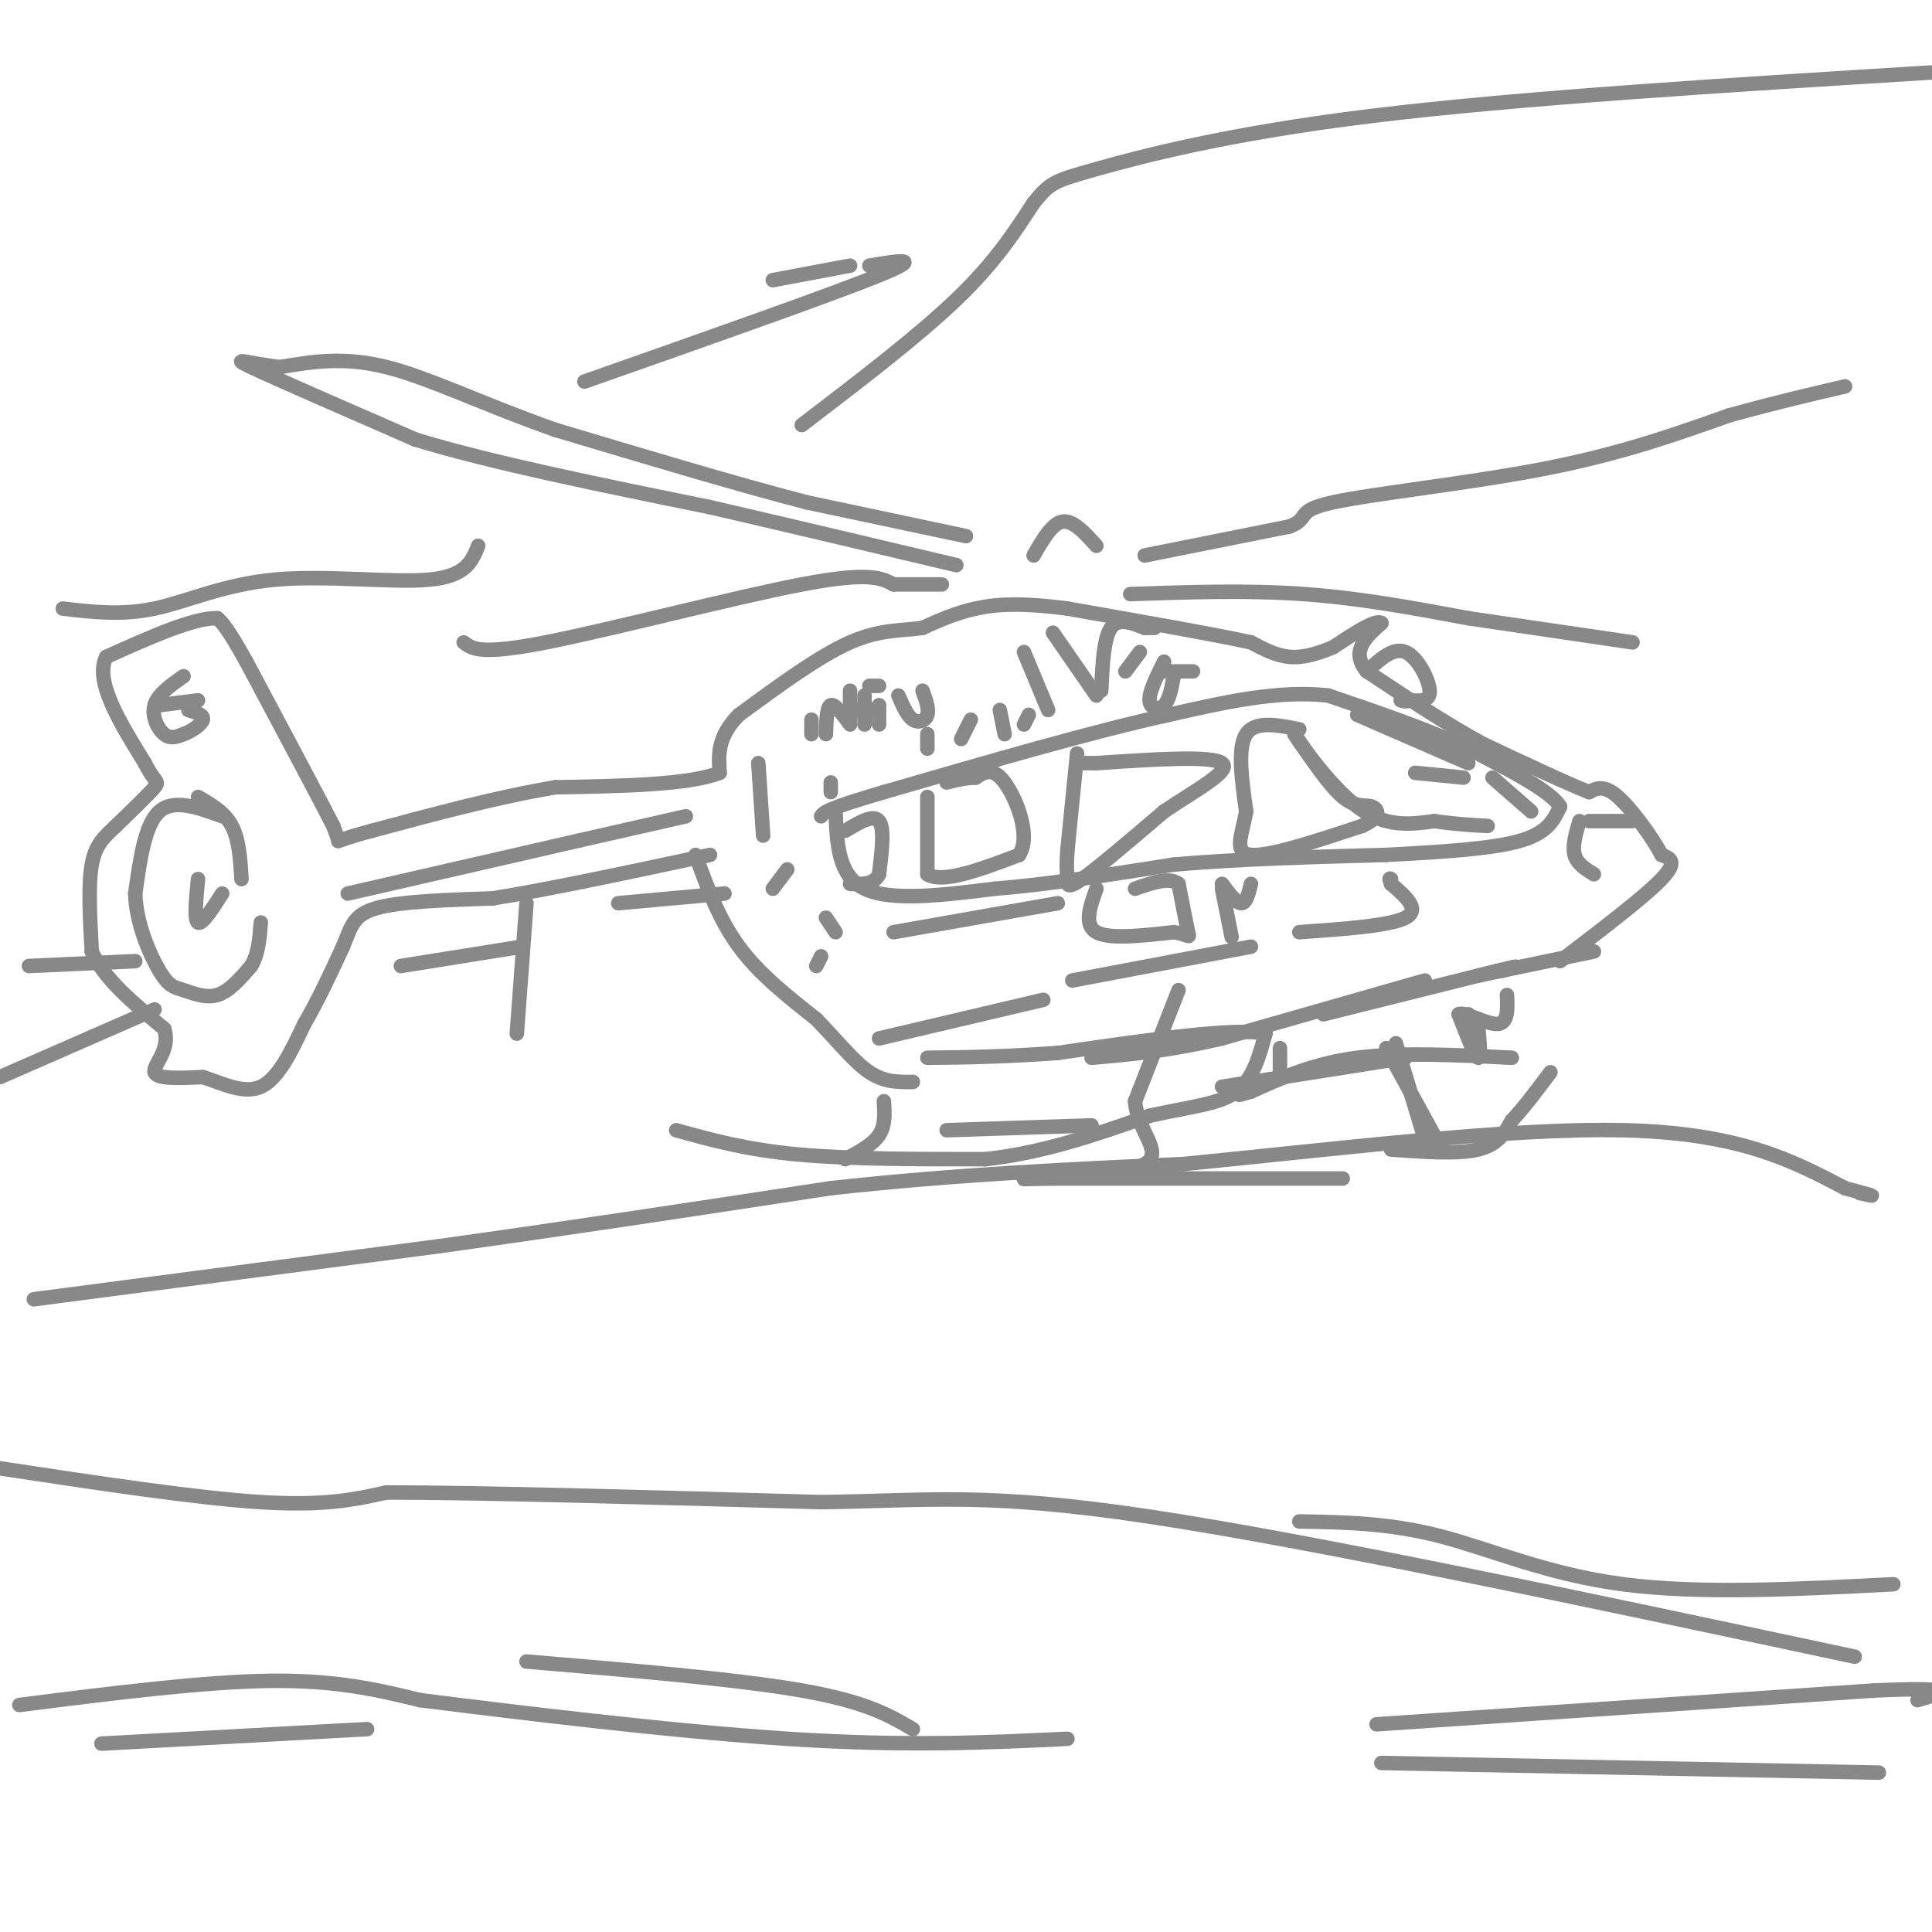 <svg viewBox='0 0 400 400' version='1.1' xmlns='http://www.w3.org/2000/svg' xmlns:xlink='http://www.w3.org/1999/xlink'><g fill='none' stroke='#888888' stroke-width='3' stroke-linecap='round' stroke-linejoin='round'><path d='M140,234c7.167,2.000 14.333,4.000 25,5c10.667,1.000 24.833,1.000 39,1'/><path d='M204,240c12.167,-1.333 23.083,-5.167 34,-9'/><path d='M238,231c9.022,-1.978 14.578,-2.422 18,-5c3.422,-2.578 4.711,-7.289 6,-12'/><path d='M262,214c-6.167,-1.333 -24.583,1.333 -43,4'/><path d='M219,218c-11.667,0.833 -19.333,0.917 -27,1'/><path d='M244,205c0.000,0.000 -9.000,23.000 -9,23'/><path d='M235,228c0.476,6.321 6.167,10.625 2,13c-4.167,2.375 -18.190,2.821 -23,3c-4.810,0.179 -0.405,0.089 4,0'/><path d='M218,244c10.667,0.000 35.333,0.000 60,0'/><path d='M288,238c6.917,0.500 13.833,1.000 18,0c4.167,-1.000 5.583,-3.500 7,-6'/><path d='M313,232c2.500,-2.667 5.250,-6.333 8,-10'/><path d='M313,219c-11.500,-0.583 -23.000,-1.167 -32,0c-9.000,1.167 -15.500,4.083 -22,7'/><path d='M259,226c-3.833,1.167 -2.417,0.583 -1,0'/><path d='M289,216c0.000,0.000 6.000,20.000 6,20'/><path d='M306,212c0.333,3.667 0.667,7.333 0,7c-0.667,-0.333 -2.333,-4.667 -4,-9'/><path d='M302,210c1.067,-0.689 5.733,2.089 8,2c2.267,-0.089 2.133,-3.044 2,-6'/><path d='M306,202c0.000,0.000 24.000,-5.000 24,-5'/><path d='M323,199c8.750,-6.667 17.500,-13.333 21,-17c3.500,-3.667 1.750,-4.333 0,-5'/><path d='M344,177c-1.733,-3.400 -6.067,-9.400 -9,-12c-2.933,-2.600 -4.467,-1.800 -6,-1'/><path d='M329,164c-4.667,-1.833 -13.333,-5.917 -22,-10'/><path d='M307,154c-7.667,-4.167 -15.833,-9.583 -24,-15'/><path d='M283,139c-3.500,-4.167 -0.250,-7.083 3,-10'/><path d='M286,129c-1.167,-0.833 -5.583,2.083 -10,5'/><path d='M276,134c-3.200,1.356 -6.200,2.244 -9,2c-2.800,-0.244 -5.400,-1.622 -8,-3'/><path d='M259,133c-7.667,-1.667 -22.833,-4.333 -38,-7'/><path d='M221,126c-9.644,-1.267 -14.756,-0.933 -19,0c-4.244,0.933 -7.622,2.467 -11,4'/><path d='M191,130c-4.022,0.622 -8.578,0.178 -15,3c-6.422,2.822 -14.711,8.911 -23,15'/><path d='M153,148c-4.500,4.500 -4.250,8.250 -4,12'/><path d='M149,160c-6.333,2.500 -20.167,2.750 -34,3'/><path d='M115,163c-12.000,2.000 -25.000,5.500 -38,9'/><path d='M77,172c-7.422,1.978 -6.978,2.422 -7,2c-0.022,-0.422 -0.511,-1.711 -1,-3'/><path d='M69,171c-3.167,-6.167 -10.583,-20.083 -18,-34'/><path d='M51,137c-4.000,-7.167 -5.000,-8.083 -6,-9'/><path d='M45,128c-4.833,-0.167 -13.917,3.917 -23,8'/><path d='M22,136c-2.500,5.000 2.750,13.500 8,22'/><path d='M30,158c2.044,4.178 3.156,3.622 2,5c-1.156,1.378 -4.578,4.689 -8,8'/><path d='M24,171c-2.356,2.222 -4.244,3.778 -5,8c-0.756,4.222 -0.378,11.111 0,18'/><path d='M19,197c2.500,5.667 8.750,10.833 15,16'/><path d='M34,213c1.444,4.444 -2.444,7.556 -2,9c0.444,1.444 5.222,1.222 10,1'/><path d='M42,223c3.822,1.178 8.378,3.622 12,2c3.622,-1.622 6.311,-7.311 9,-13'/><path d='M63,212c2.833,-4.833 5.417,-10.417 8,-16'/><path d='M71,196c1.733,-4.178 2.067,-6.622 7,-8c4.933,-1.378 14.467,-1.689 24,-2'/><path d='M102,186c11.500,-1.833 28.250,-5.417 45,-9'/><path d='M46,169c-5.000,-1.833 -10.000,-3.667 -13,-1c-3.000,2.667 -4.000,9.833 -5,17'/><path d='M28,185c0.145,6.046 3.008,12.662 5,16c1.992,3.338 3.113,3.399 5,4c1.887,0.601 4.539,1.743 7,1c2.461,-0.743 4.730,-3.372 7,-6'/><path d='M52,200c1.500,-2.500 1.750,-5.750 2,-9'/><path d='M41,165c2.750,1.583 5.500,3.167 7,6c1.500,2.833 1.750,6.917 2,11'/><path d='M41,182c-0.417,4.250 -0.833,8.500 0,9c0.833,0.500 2.917,-2.750 5,-6'/><path d='M72,185c0.000,0.000 48.000,-11.000 48,-11'/><path d='M120,174c11.667,-2.667 16.833,-3.833 22,-5'/><path d='M38,140c-2.667,1.867 -5.333,3.733 -6,6c-0.667,2.267 0.667,4.933 2,6c1.333,1.067 2.667,0.533 4,0'/><path d='M38,152c1.644,-0.578 3.756,-2.022 4,-3c0.244,-0.978 -1.378,-1.489 -3,-2'/><path d='M33,146c0.000,0.000 8.000,-1.000 8,-1'/><path d='M173,168c0.250,6.667 0.500,13.333 6,16c5.500,2.667 16.250,1.333 27,0'/><path d='M206,184c10.667,-0.833 23.833,-2.917 37,-5'/><path d='M243,179c13.500,-1.167 28.750,-1.583 44,-2'/><path d='M287,177c12.711,-0.667 22.489,-1.333 28,-3c5.511,-1.667 6.756,-4.333 8,-7'/><path d='M323,167c-1.833,-3.167 -10.417,-7.583 -19,-12'/><path d='M304,155c-8.000,-3.833 -18.500,-7.417 -29,-11'/><path d='M275,144c-10.333,-1.167 -21.667,1.417 -33,4'/><path d='M242,148c-15.333,3.333 -37.167,9.667 -59,16'/><path d='M183,164c-12.000,3.500 -12.500,4.250 -13,5'/><path d='M96,133c1.711,1.333 3.422,2.667 17,0c13.578,-2.667 39.022,-9.333 53,-12c13.978,-2.667 16.489,-1.333 19,0'/><path d='M185,121c4.833,0.000 7.417,0.000 10,0'/><path d='M200,111c0.000,0.000 -33.000,-7.000 -33,-7'/><path d='M167,104c-14.167,-3.667 -33.083,-9.333 -52,-15'/><path d='M115,89c-14.889,-5.222 -26.111,-10.778 -35,-13c-8.889,-2.222 -15.444,-1.111 -22,0'/><path d='M58,76c-6.267,-0.667 -10.933,-2.333 -6,0c4.933,2.333 19.467,8.667 34,15'/><path d='M86,91c15.833,4.833 38.417,9.417 61,14'/><path d='M147,105c18.667,4.333 34.833,8.167 51,12'/><path d='M214,115c1.917,-3.333 3.833,-6.667 6,-7c2.167,-0.333 4.583,2.333 7,5'/><path d='M237,115c0.000,0.000 30.000,-6.000 30,-6'/><path d='M267,109c4.512,-1.774 0.792,-3.208 9,-5c8.208,-1.792 28.345,-3.940 44,-7c15.655,-3.060 26.827,-7.030 38,-11'/><path d='M358,86c10.333,-2.833 17.167,-4.417 24,-6'/><path d='M234,123c12.167,-0.417 24.333,-0.833 36,0c11.667,0.833 22.833,2.917 34,5'/><path d='M304,128c11.333,1.667 22.667,3.333 34,5'/><path d='M283,139c2.733,-2.533 5.467,-5.067 8,-4c2.533,1.067 4.867,5.733 5,8c0.133,2.267 -1.933,2.133 -4,2'/><path d='M292,145c-1.000,0.333 -1.500,0.167 -2,0'/><path d='M227,184c-1.333,3.750 -2.667,7.500 0,9c2.667,1.500 9.333,0.750 16,0'/><path d='M243,193c3.244,0.444 3.356,1.556 3,0c-0.356,-1.556 -1.178,-5.778 -2,-10'/><path d='M244,183c-1.833,-1.500 -5.417,-0.250 -9,1'/><path d='M185,193c0.000,0.000 34.000,-6.000 34,-6'/><path d='M144,177c2.417,6.667 4.833,13.333 9,19c4.167,5.667 10.083,10.333 16,15'/><path d='M169,211c4.533,4.689 7.867,8.911 11,11c3.133,2.089 6.067,2.044 9,2'/><path d='M182,215c0.000,0.000 34.000,-8.000 34,-8'/><path d='M269,193c9.417,-0.667 18.833,-1.333 22,-3c3.167,-1.667 0.083,-4.333 -3,-7'/><path d='M288,183c-0.500,-1.333 -0.250,-1.167 0,-1'/><path d='M7,269c0.000,0.000 84.000,-11.000 84,-11'/><path d='M91,258c27.500,-3.833 54.250,-7.917 81,-12'/><path d='M172,246c25.667,-2.833 49.333,-3.917 73,-5'/><path d='M245,241c29.533,-2.867 66.867,-7.533 91,-7c24.133,0.533 35.067,6.267 46,12'/><path d='M382,246c8.167,2.167 5.583,1.583 3,1'/><path d='M0,304c20.333,3.083 40.667,6.167 54,7c13.333,0.833 19.667,-0.583 26,-2'/><path d='M80,309c19.333,0.000 54.667,1.000 90,2'/><path d='M170,311c22.622,-0.311 34.178,-2.089 68,3c33.822,5.089 89.911,17.044 146,29'/><path d='M269,315c9.267,0.156 18.533,0.311 29,3c10.467,2.689 22.133,7.911 38,10c15.867,2.089 35.933,1.044 56,0'/><path d='M4,353c19.083,-2.417 38.167,-4.833 52,-5c13.833,-0.167 22.417,1.917 31,4'/><path d='M87,352c19.133,2.400 51.467,6.400 76,8c24.533,1.600 41.267,0.800 58,0'/><path d='M109,344c21.833,1.833 43.667,3.667 57,6c13.333,2.333 18.167,5.167 23,8'/><path d='M21,361c0.000,0.000 55.000,-3.000 55,-3'/><path d='M285,357c0.000,0.000 103.000,-7.000 103,-7'/><path d='M388,350c18.667,-0.833 13.833,0.583 9,2'/><path d='M286,365c0.000,0.000 103.000,2.000 103,2'/><path d='M13,126c6.095,0.720 12.190,1.440 19,0c6.810,-1.440 14.333,-5.042 25,-6c10.667,-0.958 24.476,0.726 32,0c7.524,-0.726 8.762,-3.863 10,-7'/><path d='M166,88c12.000,-9.167 24.000,-18.333 32,-26c8.000,-7.667 12.000,-13.833 16,-20'/><path d='M214,42c3.405,-4.131 3.917,-4.458 13,-7c9.083,-2.542 26.738,-7.298 57,-11c30.262,-3.702 73.131,-6.351 116,-9'/><path d='M0,223c0.000,0.000 32.000,-14.000 32,-14'/><path d='M6,200c0.000,0.000 22.000,-1.000 22,-1'/><path d='M83,200c0.000,0.000 25.000,-4.000 25,-4'/><path d='M128,187c0.000,0.000 22.000,-2.000 22,-2'/><path d='M109,187c0.000,0.000 -2.000,27.000 -2,27'/><path d='M327,170c-0.750,2.583 -1.500,5.167 -1,7c0.500,1.833 2.250,2.917 4,4'/><path d='M329,170c0.000,0.000 9.000,0.000 9,0'/><path d='M293,160c0.000,0.000 10.000,1.000 10,1'/><path d='M281,148c0.000,0.000 23.000,10.000 23,10'/><path d='M309,161c0.000,0.000 8.000,7.000 8,7'/><path d='M223,156c0.000,0.000 -2.000,20.000 -2,20'/><path d='M221,176c-0.286,4.286 0.000,5.000 0,6c-0.000,1.000 -0.286,2.286 3,0c3.286,-2.286 10.143,-8.143 17,-14'/><path d='M241,168c6.467,-4.400 14.133,-8.400 12,-10c-2.133,-1.600 -14.067,-0.800 -26,0'/><path d='M227,158c-4.333,0.000 -2.167,0.000 0,0'/><path d='M192,165c0.000,0.000 0.000,16.000 0,16'/><path d='M192,181c3.167,2.000 11.083,-1.000 19,-4'/><path d='M211,177c2.556,-3.911 -0.556,-11.689 -3,-15c-2.444,-3.311 -4.222,-2.156 -6,-1'/><path d='M202,161c-2.000,0.000 -4.000,0.500 -6,1'/><path d='M175,172c2.917,-1.750 5.833,-3.500 7,-2c1.167,1.500 0.583,6.250 0,11'/><path d='M182,181c-1.000,2.167 -3.500,2.083 -6,2'/><path d='M269,151c-4.583,-0.917 -9.167,-1.833 -11,1c-1.833,2.833 -0.917,9.417 0,16'/><path d='M258,168c-0.800,4.756 -2.800,8.644 1,9c3.800,0.356 13.400,-2.822 23,-6'/><path d='M282,171c4.250,-1.869 3.375,-3.542 2,-4c-1.375,-0.458 -3.250,0.298 -6,-2c-2.750,-2.298 -6.375,-7.649 -10,-13'/><path d='M268,152c0.622,1.178 7.178,10.622 13,15c5.822,4.378 10.911,3.689 16,3'/><path d='M297,170c4.500,0.667 7.750,0.833 11,1'/><path d='M196,234c0.000,0.000 30.000,-1.000 30,-1'/><path d='M183,228c0.167,2.500 0.333,5.000 -1,7c-1.333,2.000 -4.167,3.500 -7,5'/><path d='M287,217c0.000,0.000 11.000,20.000 11,20'/><path d='M253,225c0.000,0.000 38.000,-6.000 38,-6'/><path d='M265,217c0.000,0.000 0.000,5.000 0,5'/><path d='M304,210c0.000,0.000 2.000,7.000 2,7'/><path d='M274,210c0.000,0.000 36.000,-9.000 36,-9'/><path d='M310,201c6.167,-1.500 3.583,-0.750 1,0'/><path d='M295,203c0.000,0.000 -42.000,12.000 -42,12'/><path d='M253,215c-11.500,2.667 -19.250,3.333 -27,4'/><path d='M222,203c0.000,0.000 37.000,-7.000 37,-7'/><path d='M253,184c0.000,0.000 2.000,10.000 2,10'/><path d='M253,183c1.500,2.000 3.000,4.000 4,4c1.000,0.000 1.500,-2.000 2,-4'/><path d='M168,149c0.000,0.000 0.000,3.000 0,3'/><path d='M171,152c0.083,-2.833 0.167,-5.667 1,-6c0.833,-0.333 2.417,1.833 4,4'/><path d='M176,143c0.000,0.000 0.000,6.000 0,6'/><path d='M178,147c0.000,0.000 3.000,0.000 3,0'/><path d='M179,144c0.000,0.000 0.000,6.000 0,6'/><path d='M180,142c0.000,0.000 2.000,0.000 2,0'/><path d='M182,146c0.000,0.000 0.000,4.000 0,4'/><path d='M186,144c0.911,2.111 1.822,4.222 3,5c1.178,0.778 2.622,0.222 3,-1c0.378,-1.222 -0.311,-3.111 -1,-5'/><path d='M192,152c0.000,0.000 0.000,3.000 0,3'/><path d='M201,149c0.000,0.000 -2.000,4.000 -2,4'/><path d='M207,147c0.000,0.000 1.000,5.000 1,5'/><path d='M213,148c0.000,0.000 -1.000,2.000 -1,2'/><path d='M241,137c-1.556,3.133 -3.111,6.267 -3,8c0.111,1.733 1.889,2.067 3,1c1.111,-1.067 1.556,-3.533 2,-6'/><path d='M243,140c0.333,-1.000 0.167,-0.500 0,0'/><path d='M218,131c0.000,0.000 9.000,13.000 9,13'/><path d='M212,135c0.000,0.000 5.000,12.000 5,12'/><path d='M228,143c0.250,-5.417 0.500,-10.833 2,-13c1.500,-2.167 4.250,-1.083 7,0'/><path d='M237,130c1.500,0.000 1.750,0.000 2,0'/><path d='M236,135c0.000,0.000 -3.000,4.000 -3,4'/><path d='M241,139c0.000,0.000 6.000,0.000 6,0'/><path d='M172,162c0.000,0.000 0.000,2.000 0,2'/><path d='M157,158c0.000,0.000 1.000,15.000 1,15'/><path d='M163,180c0.000,0.000 -3.000,4.000 -3,4'/><path d='M170,198c0.000,0.000 -1.000,2.000 -1,2'/><path d='M171,190c0.000,0.000 2.000,3.000 2,3'/><path d='M121,79c25.583,-9.000 51.167,-18.000 61,-22c9.833,-4.000 3.917,-3.000 -2,-2'/><path d='M176,55c0.000,0.000 -16.000,3.000 -16,3'/></g>
</svg>